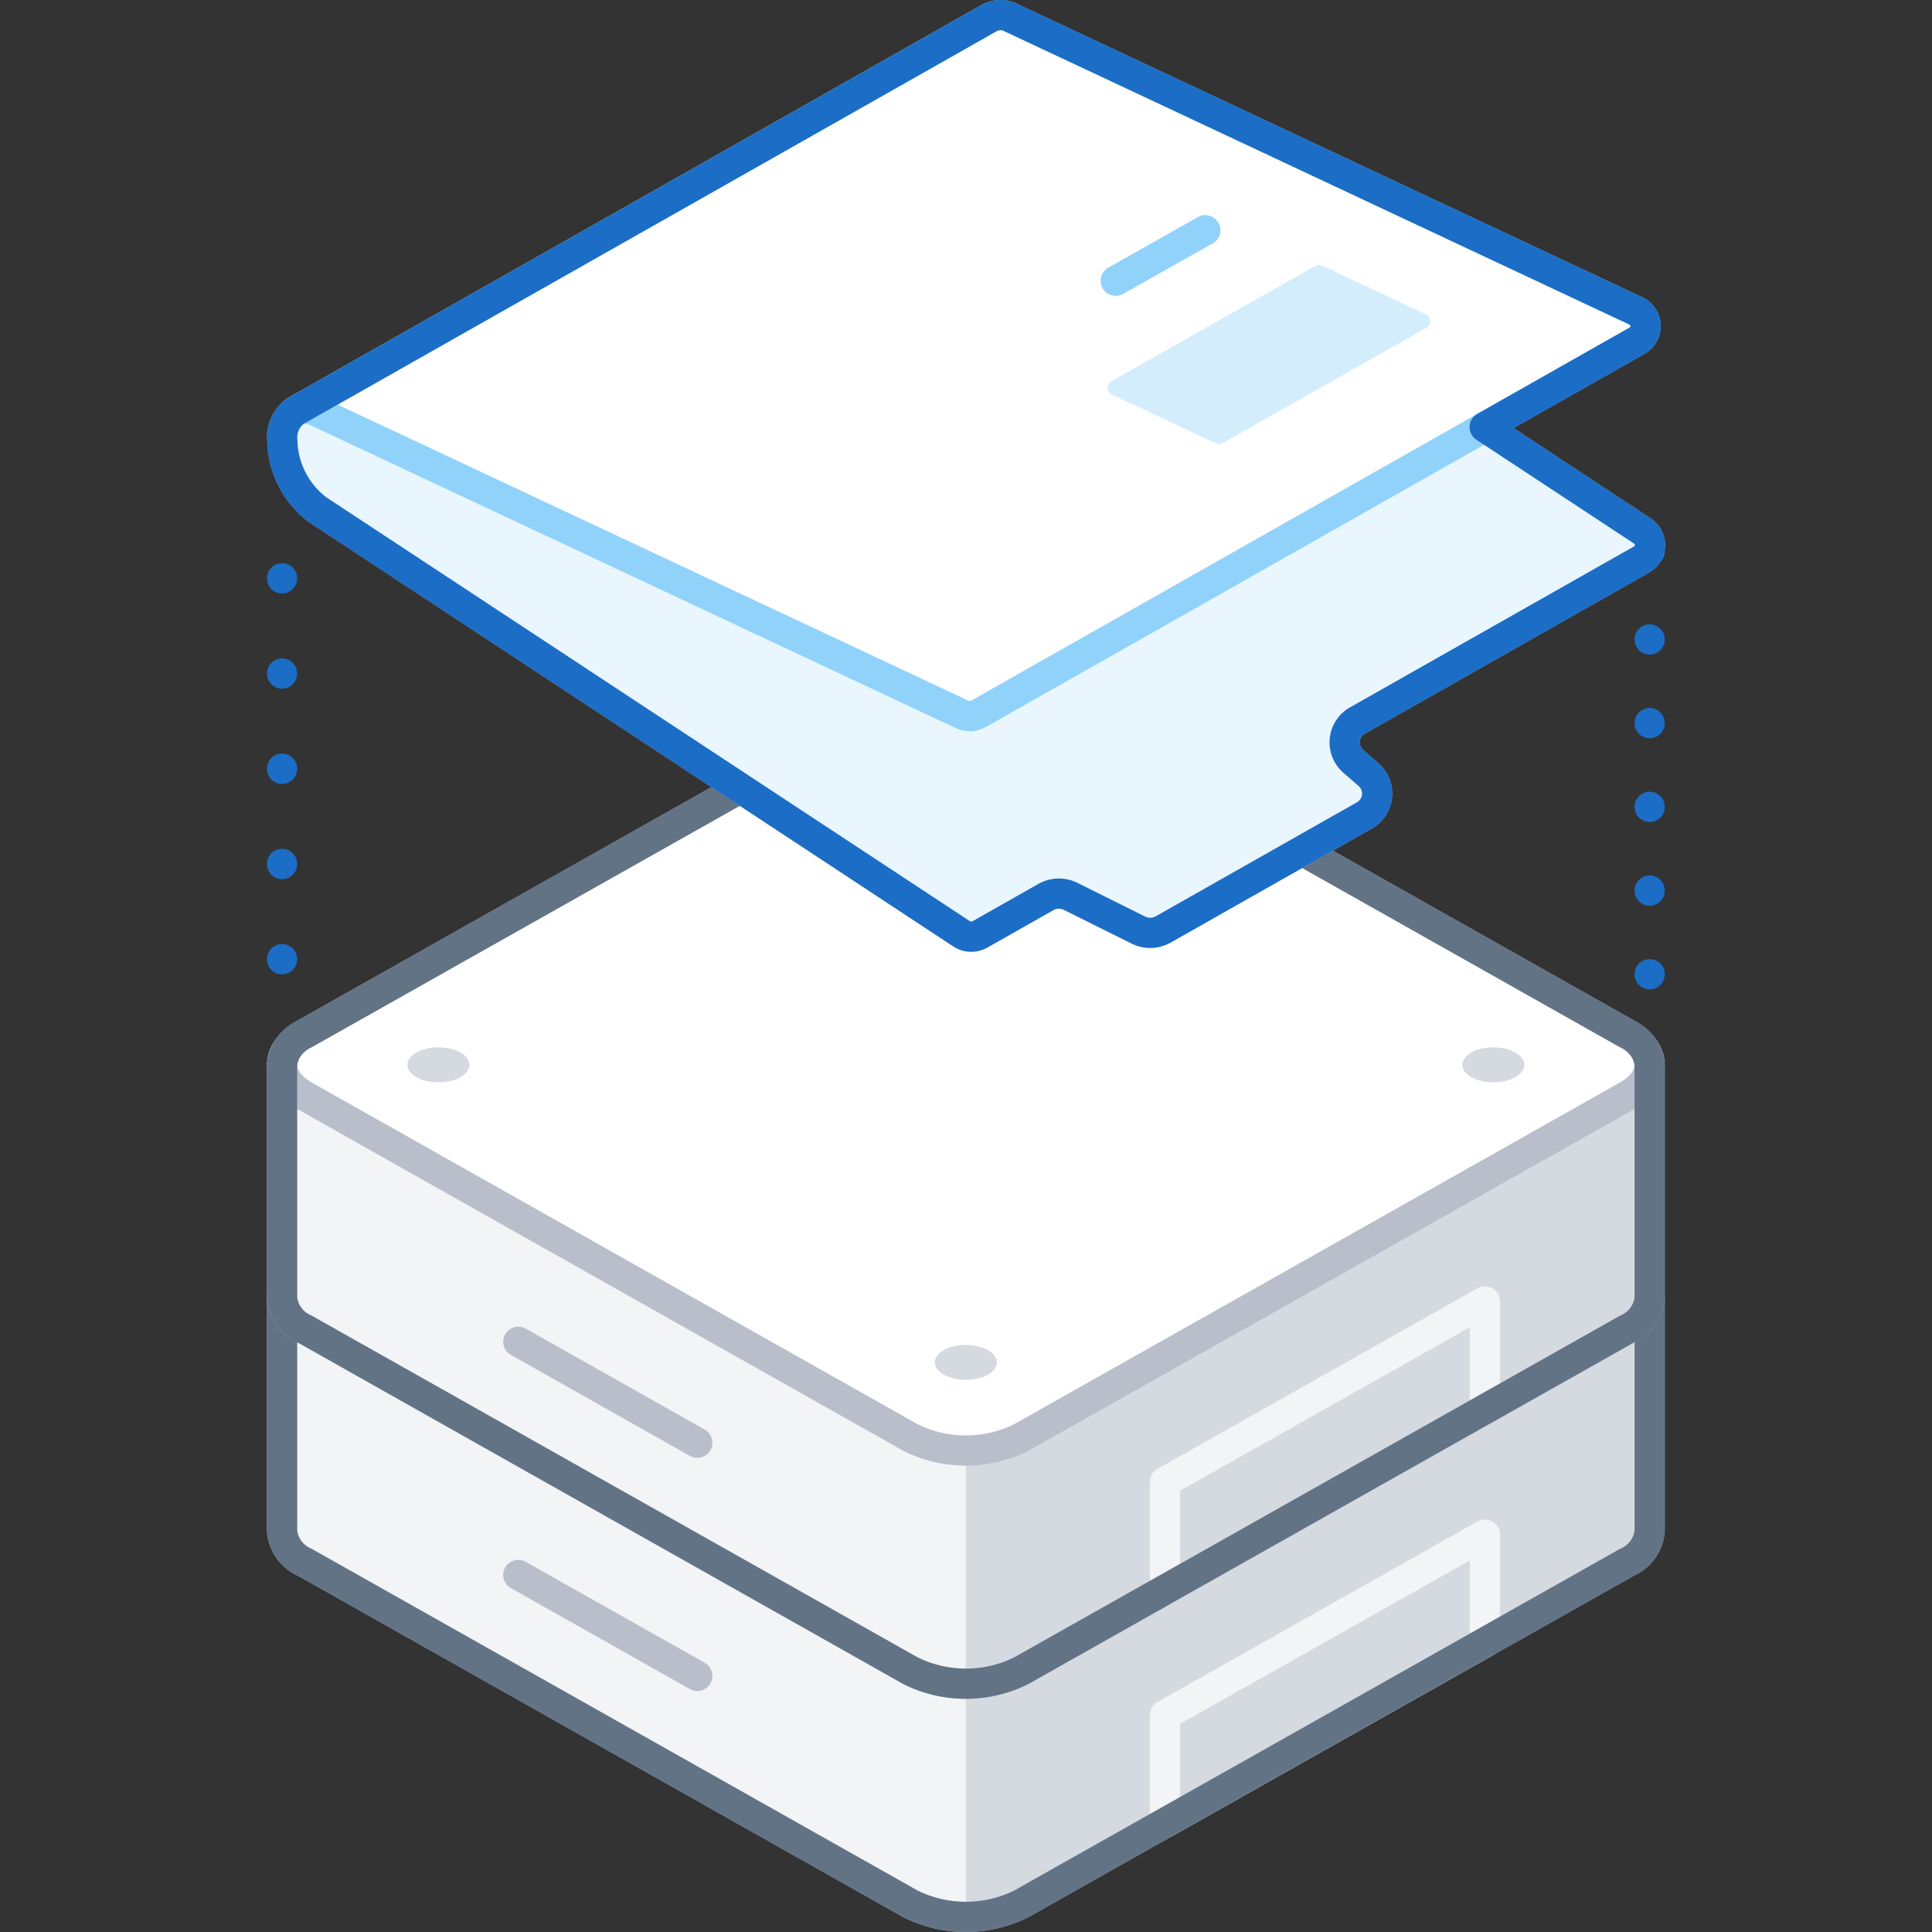 <svg id="Layer_1" data-name="Layer 1" xmlns="http://www.w3.org/2000/svg" width="128" height="128" viewBox="0 0 128 128">
  <rect x="0" y="0" width="128" height="128" fill="#333333" stroke="none"/>
  <g>
    <g>
      <path d="M84.043,85.999l-16.396-9.247a8.254,8.254,0,0,0-7.314,0l-16.396,9.247H18.687v15.449a2.512,2.512,0,0,0,1.515,2.063l40.131,22.633a8.254,8.254,0,0,0,7.314,0l40.131-22.633a2.512,2.512,0,0,0,1.516-2.063V85.999Z" fill="#f2f4f6" stroke="#b8bfca" stroke-linecap="round" stroke-linejoin="round" stroke-width="2"/>
      <path d="M67.647,126.144l40.131-22.634a2.508,2.508,0,0,0,1.515-2.063V85.998h-25.25l-16.396-9.247A7.621,7.621,0,0,0,63.99,75.897v51.102a7.625,7.625,0,0,0,3.657-.854Z" fill="#d5dae0"/>
      <path d="M46.198,111.034l-11.861-6.69" fill="none" stroke="#b8bfca" stroke-linecap="round" stroke-linejoin="round" stroke-width="2"/>
      <path d="M107.779,83.936,67.647,61.303a8.253,8.253,0,0,0-7.314,0L20.202,83.936c-2.02,1.139-2.02,2.986,0,4.125l40.131,22.634a8.254,8.254,0,0,0,7.314,0l40.131-22.634C109.799,86.922,109.799,85.076,107.779,83.936Z" fill="#fff" stroke="#b8bfca" stroke-linecap="round" stroke-linejoin="round" stroke-width="2"/>
      <path d="M98.381,108.811,77.179,120.768v-7.138l21.202-11.958Z" fill="#d5dae0" stroke="#f2f4f6" stroke-linecap="round" stroke-linejoin="round" stroke-width="2"/>
      <path d="M107.779,83.936,67.647,61.303a8.254,8.254,0,0,0-7.314,0L20.202,83.936A2.512,2.512,0,0,0,18.687,85.999v15.449a2.512,2.512,0,0,0,1.515,2.063l40.131,22.633a8.254,8.254,0,0,0,7.314,0l40.131-22.633a2.512,2.512,0,0,0,1.516-2.063V85.999a2.511,2.511,0,0,0-1.516-2.063Z" fill="none" stroke="#627386" stroke-linecap="round" stroke-linejoin="round" stroke-width="2"/>
      <path d="M98.936,87.157c1.135,0,2.055-.519,2.055-1.159s-.92-1.159-2.055-1.159-2.054.519-2.054,1.159S97.802,87.157,98.936,87.157Z" fill="#d5dae0"/>
      <path d="M63.99,106.866c1.135,0,2.054-.519,2.054-1.159s-.92-1.159-2.054-1.159-2.054.519-2.054,1.159S62.856,106.866,63.99,106.866Z" fill="#d5dae0"/>
      <path d="M63.99,67.448c1.135,0,2.054-.519,2.054-1.159s-.92-1.159-2.054-1.159-2.054.519-2.054,1.159S62.856,67.448,63.99,67.448Z" fill="#d5dae0"/>
      <path d="M29.044,87.157c1.135,0,2.054-.519,2.054-1.159s-.92-1.159-2.054-1.159-2.054.519-2.054,1.159S27.91,87.157,29.044,87.157Z" fill="#d5dae0"/>
    </g>
    <g>
      <path d="M84.043,70.55,67.647,61.303a8.255,8.255,0,0,0-7.314,0L43.937,70.55h-25.25V85.999a2.511,2.511,0,0,0,1.515,2.063l40.131,22.633a8.254,8.254,0,0,0,7.314,0l40.131-22.633a2.511,2.511,0,0,0,1.516-2.063V70.55Z" fill="#f2f4f6" stroke="#b8bfca" stroke-linecap="round" stroke-linejoin="round" stroke-width="2"/>
      <path d="M67.647,110.695l40.131-22.634a2.508,2.508,0,0,0,1.515-2.063V70.55h-25.25l-16.396-9.247a7.62,7.62,0,0,0-3.657-.854V111.55a7.625,7.625,0,0,0,3.657-.854Z" fill="#d5dae0"/>
      <path d="M46.198,95.585l-11.861-6.69" fill="none" stroke="#b8bfca" stroke-linecap="round" stroke-linejoin="round" stroke-width="2"/>
      <path d="M107.778,68.487,67.647,45.854a8.253,8.253,0,0,0-7.314,0L20.202,68.487c-2.02,1.139-2.02,2.986,0,4.125L60.333,95.246a8.254,8.254,0,0,0,7.314,0l40.131-22.634C109.799,71.474,109.799,69.627,107.778,68.487Z" fill="#fff" stroke="#b8bfca" stroke-linecap="round" stroke-linejoin="round" stroke-width="2"/>
      <path d="M98.381,93.362,77.179,105.319V98.182L98.381,86.223Z" fill="#d5dae0" stroke="#f2f4f6" stroke-linecap="round" stroke-linejoin="round" stroke-width="2"/>
      <path d="M107.778,68.487,67.647,45.854a8.254,8.254,0,0,0-7.314,0L20.202,68.487A2.512,2.512,0,0,0,18.687,70.55V85.999a2.511,2.511,0,0,0,1.515,2.063l40.131,22.633a8.254,8.254,0,0,0,7.314,0l40.131-22.633a2.511,2.511,0,0,0,1.516-2.063V70.55a2.511,2.511,0,0,0-1.516-2.062Z" fill="none" stroke="#627386" stroke-linecap="round" stroke-linejoin="round" stroke-width="2"/>
      <path d="M98.936,71.708c1.135,0,2.055-.519,2.055-1.159s-.92-1.159-2.055-1.159-2.054.519-2.054,1.159S97.801,71.708,98.936,71.708Z" fill="#d5dae0"/>
      <path d="M63.99,91.417c1.135,0,2.054-.519,2.054-1.159S65.125,89.1,63.99,89.1s-2.054.519-2.054,1.159S62.855,91.417,63.99,91.417Z" fill="#d5dae0"/>
      <path d="M63.99,51.999c1.135,0,2.054-.519,2.054-1.159s-.92-1.159-2.054-1.159-2.054.519-2.054,1.159S62.855,51.999,63.99,51.999Z" fill="#d5dae0"/>
      <path d="M29.044,71.708c1.135,0,2.054-.519,2.054-1.159s-.92-1.159-2.054-1.159S26.99,69.91,26.99,70.55,27.91,71.708,29.044,71.708Z" fill="#d5dae0"/>
    </g>
    <path d="M109.293,36.026v.505" fill="none" stroke="#1b6dc6" stroke-linecap="round" stroke-linejoin="round" stroke-width="2"/>
    <path d="M108.74,37.079a1.108,1.108,0,0,0,.572-.933,1.104,1.104,0,0,0-.125-.552,1.115,1.115,0,0,0-.381-.419L67.045,7.669a5.889,5.889,0,0,1-2.31-4.538A2.163,2.163,0,0,1,65.569,1.18l.025-.015L19.565,27.244l-.025.015a2.163,2.163,0,0,0-.834,1.951,5.889,5.889,0,0,0,2.31,4.538L63.704,61.864a1.174,1.174,0,0,0,1.221.041l4.363-2.472a1.762,1.762,0,0,1,1.65-.044l4.481,2.23a1.762,1.762,0,0,0,1.649-.044l13.31-7.541a1.664,1.664,0,0,0,.283-2.717l-.999-.871a1.664,1.664,0,0,1,.283-2.716Z" fill="#f2f4f6" stroke="#b8bfca" stroke-linecap="round" stroke-linejoin="round" stroke-width="2"/>
    <path d="M108.74,37.079a1.108,1.108,0,0,0,.572-.933,1.104,1.104,0,0,0-.125-.552,1.115,1.115,0,0,0-.381-.419L67.045,7.669a5.889,5.889,0,0,1-2.31-4.538A2.163,2.163,0,0,1,65.569,1.18l.025-.015L19.565,27.244l-.025.015a2.163,2.163,0,0,0-.834,1.951,5.889,5.889,0,0,0,2.31,4.538L63.704,61.864a1.174,1.174,0,0,0,1.221.041l4.363-2.472a1.762,1.762,0,0,1,1.65-.044l4.481,2.23a1.762,1.762,0,0,0,1.649-.044l13.31-7.541a1.664,1.664,0,0,0,.283-2.717l-.999-.871a1.664,1.664,0,0,1,.283-2.716Z" fill="#e9f6fe"/>
    <path d="M64.828,47.294l43.62-24.715a1.112,1.112,0,0,0-.079-1.986L67.045,1.199A1.533,1.533,0,0,0,65.569,1.18l.025-.015L19.566,27.244l-.025.015a1.533,1.533,0,0,1,1.476.019l42.736,20.057a1.175,1.175,0,0,0,1.076-.041Z" fill="#fff" stroke="#91d2fb" stroke-linecap="round" stroke-linejoin="round" stroke-width="2"/>
    <path d="M87.381,18.053,73.89,25.691l6.876,3.228,13.491-7.639Z" fill="#d3edfd" stroke="#d3edfd" stroke-linecap="round" stroke-linejoin="round"/>
    <path d="M108.806,35.175,98.361,28.295l10.088-5.716a1.115,1.115,0,0,0,.572-1.017,1.111,1.111,0,0,0-.651-.968L67.045,1.199a1.534,1.534,0,0,0-1.476-.02l.025-.015-.006.004.006-.004L19.566,27.244l-.025.015a2.164,2.164,0,0,0-.834,1.951,5.889,5.889,0,0,0,2.31,4.538L63.704,61.864a1.173,1.173,0,0,0,1.221.041l4.363-2.473a1.762,1.762,0,0,1,1.65-.044l4.481,2.23a1.762,1.762,0,0,0,1.65-.044l13.31-7.541a1.664,1.664,0,0,0,.283-2.717l-.999-.871a1.664,1.664,0,0,1,.283-2.717L108.74,37.079a1.108,1.108,0,0,0,.572-.933,1.104,1.104,0,0,0-.125-.552,1.115,1.115,0,0,0-.381-.419Z" fill="none" stroke="#1b6dc6" stroke-linecap="round" stroke-linejoin="round" stroke-width="2"/>
    <path d="M79.855,15.254l-5.936,3.348" fill="none" stroke="#91d2fb" stroke-linecap="round" stroke-linejoin="round" stroke-width="2"/>
  </g>
  <path d="M18.687,37.31a1,1,0,0,1,1,1V38.32a1,1,0,0,1-2,0V38.31A1,1,0,0,1,18.687,37.31Zm0,6.309a1,1,0,0,1,1,1v.011a1,1,0,0,1-2,0v-.011A1,1,0,0,1,18.687,43.618Zm0,6.309a1,1,0,0,1,1,1v.011a1,1,0,0,1-2,0v-.011A1,1,0,0,1,18.687,49.927Zm0,6.309a1,1,0,0,1,1,1v.011a1,1,0,0,1-2,0V57.236A1,1,0,0,1,18.687,56.236Zm0,6.309a1,1,0,0,1,1,1V63.55a1,1,0,0,1-2,0v-.005A1,1,0,0,1,18.687,62.545Z" fill="#1b6dc6" fill-rule="evenodd"/>
  <path d="M109.294,41.36a1,1,0,0,1,1,1v.009a1,1,0,1,1-2,0V42.36A1,1,0,0,1,109.294,41.36Zm0,5.546a1,1,0,0,1,1,1v.009a1,1,0,1,1-2,0V47.906A1,1,0,0,1,109.294,46.906Zm0,5.546a1,1,0,0,1,1,1v.009a1,1,0,0,1-2,0v-.009A1,1,0,0,1,109.294,52.452Zm0,5.546a1,1,0,0,1,1,1v.009a1,1,0,0,1-2,0v-.009A1,1,0,0,1,109.294,57.999Zm0,5.546a1,1,0,0,1,1,1V64.55a1,1,0,0,1-2,0v-.005A1,1,0,0,1,109.294,63.545Z" fill="#1b6dc6" fill-rule="evenodd"/>
</svg>
